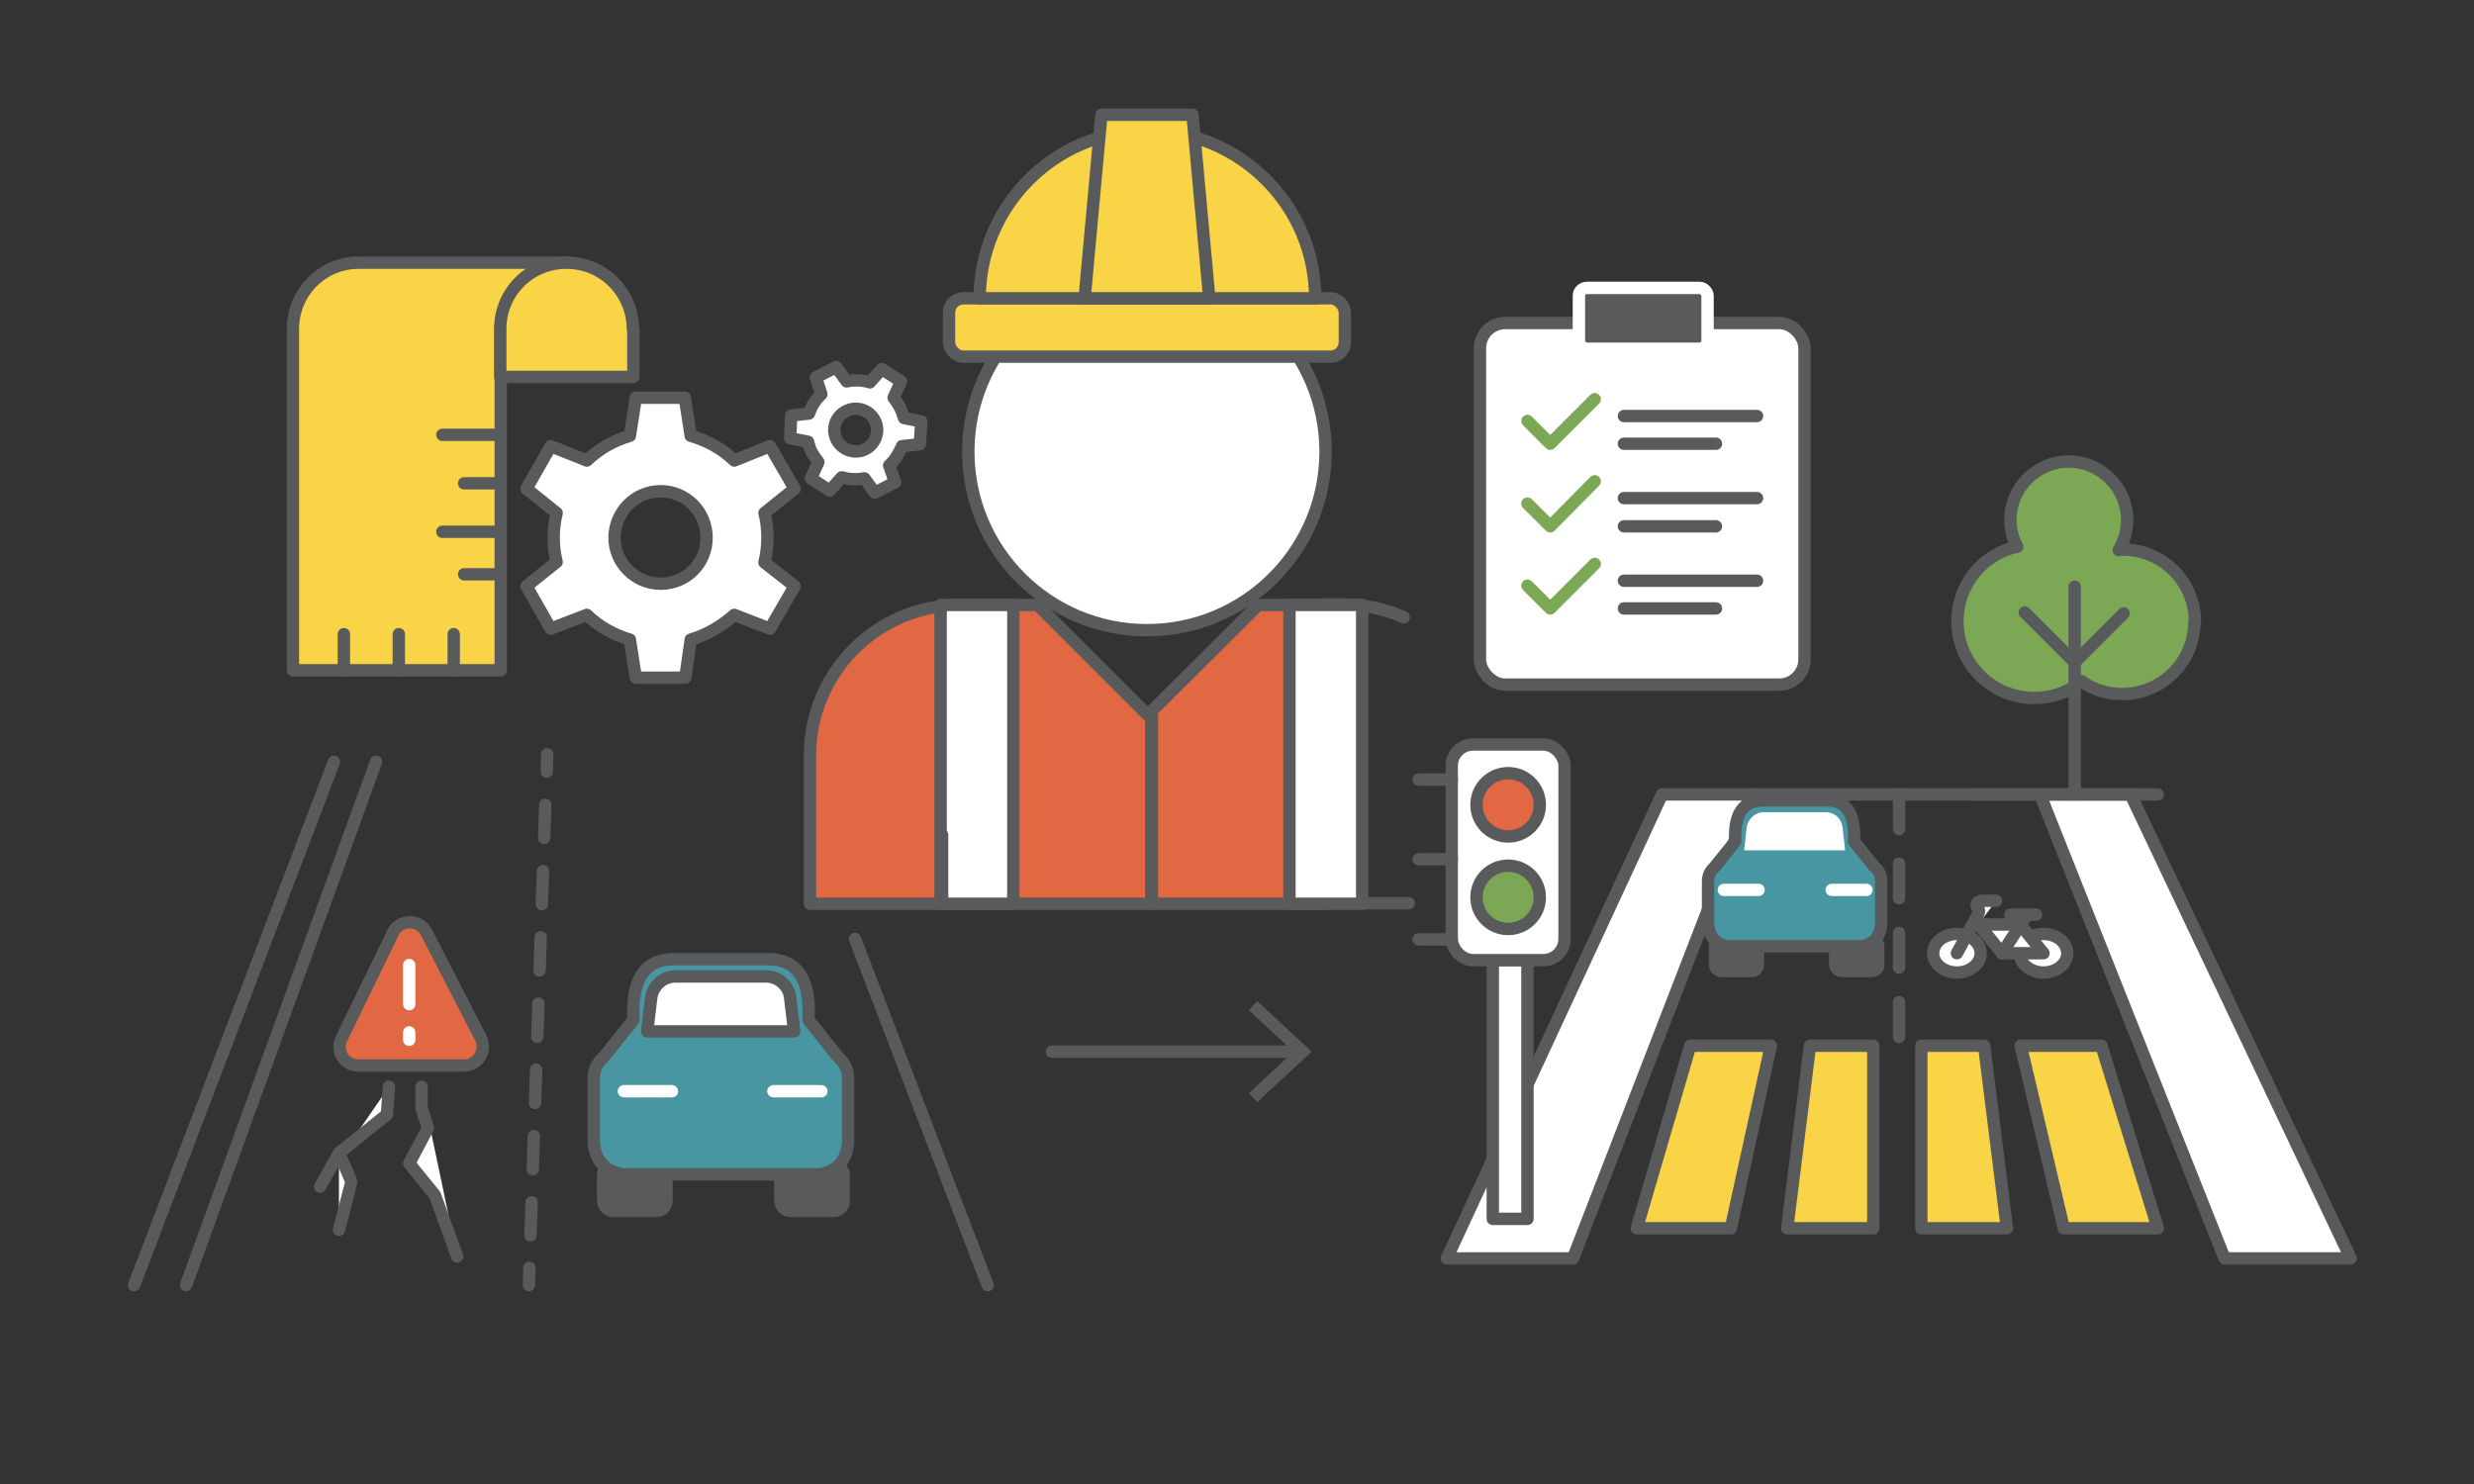 <?xml version="1.0" encoding="UTF-8"?>
<svg id="Layer_1" data-name="Layer 1" xmlns="http://www.w3.org/2000/svg" viewBox="0 0 50 30">
  <rect x="0" y="0" width="50" height="30" fill="#333333" stroke="none"/>
  <defs>
    <style>
      .cls-1, .cls-2, .cls-3 {
        fill: #595a5c;
      }

      .cls-2, .cls-4, .cls-5, .cls-6, .cls-7, .cls-8, .cls-9, .cls-10, .cls-11, .cls-3, .cls-12, .cls-13, .cls-14 {
        stroke-linecap: round;
        stroke-linejoin: round;
        stroke-width: .25px;
      }

      .cls-2, .cls-5, .cls-6, .cls-7, .cls-8, .cls-9, .cls-11, .cls-12, .cls-14 {
        stroke: #595a5c;
      }

      .cls-4, .cls-6, .cls-15, .cls-13, .cls-14 {
        fill: #fff;
      }

      .cls-4, .cls-10, .cls-3 {
        stroke: #fff;
      }

      .cls-5 {
        fill: #f9d447;
      }

      .cls-7 {
        stroke-dasharray: .67 .67;
      }

      .cls-7, .cls-9, .cls-10 {
        fill: none;
      }

      .cls-8 {
        fill: #e16842;
      }

      .cls-11 {
        fill: #4796a2;
      }

      .cls-12 {
        fill: #7ca755;
      }

      .cls-13 {
        stroke: #7ca755;
      }

      .cls-14 {
        stroke-dasharray: .7;
      }
    </style>
  </defs>
  <g>
    <line class="cls-6" x1="6.75" y1="15.4" x2="2.71" y2="25.98"/>
    <line class="cls-6" x1="3.76" y1="25.98" x2="7.6" y2="15.4"/>
    <g>
      <line class="cls-15" x1="11.06" y1="15.25" x2="10.69" y2="25.98"/>
      <g>
        <line class="cls-9" x1="11.06" y1="15.25" x2="11.05" y2="15.6"/>
        <line class="cls-7" x1="11.02" y1="16.27" x2="10.71" y2="25.3"/>
        <line class="cls-9" x1="10.7" y1="25.63" x2="10.69" y2="25.98"/>
      </g>
    </g>
    <line class="cls-6" x1="17.28" y1="18.98" x2="19.96" y2="25.98"/>
    <g>
      <rect class="cls-2" x="12.19" y="23.55" width="1.28" height=".93" rx=".2" ry=".2"/>
      <rect class="cls-2" x="15.77" y="23.55" width="1.28" height=".93" rx=".2" ry=".2"/>
      <path class="cls-11" d="M16.55,23.74c.35-.05.55-.26.59-.63v-1.31c0-.15-.05-.3-.2-.43l-.6-.75c.05-.88-.27-1.24-.84-1.23h-1.86c-.57-.01-.88.35-.84,1.23l-.6.75c-.15.13-.2.28-.2.43v1.31c.04.37.24.57.59.63h3.96Z"/>
      <path class="cls-6" d="M16.05,20.85h-2.97l.08-.67c.03-.25.24-.44.49-.44h1.83c.25,0,.47.19.49.44l.08.67Z"/>
      <line class="cls-10" x1="12.61" y1="22.06" x2="13.58" y2="22.06"/>
      <line class="cls-10" x1="15.63" y1="22.06" x2="16.6" y2="22.06"/>
    </g>
    <polyline class="cls-6" points="7.86 21.97 7.82 22.53 6.85 23.31 6.47 23.99"/>
    <polyline class="cls-6" points="8.52 21.97 8.52 22.41 8.65 22.8 8.27 23.52 8.79 24.16 9.24 25.4"/>
    <path class="cls-6" d="M6.85,23.31s.25.56.25.58-.25.97-.25.97"/>
    <g>
      <path class="cls-8" d="M7.94,18.86l-1.04,2.14c-.12.25.06.54.34.54h2.14c.28,0,.46-.3.34-.55l-1.1-2.14c-.14-.28-.54-.27-.68,0Z"/>
      <line class="cls-4" x1="8.27" y1="20.87" x2="8.27" y2="21.02"/>
      <line class="cls-4" x1="8.27" y1="19.51" x2="8.27" y2="20.3"/>
    </g>
  </g>
  <g>
    <g>
      <path class="cls-6" d="M18.19,8.24c-.04-.07-.08-.14-.13-.2l.15-.33-.39-.25-.24.27c-.15-.05-.31-.05-.47-.02l-.21-.29-.41.21.11.34c-.12.11-.2.24-.25.39l-.36.04-.02.46.36.07c.02.07.04.15.08.22.04.07.08.13.13.19l-.15.33.38.25.24-.27c.15.04.3.05.46.02l.21.29.41-.21-.12-.34c.12-.11.2-.25.26-.39l.36-.04.03-.46-.35-.07c-.02-.07-.05-.15-.08-.22ZM17.49,9.08c-.21.11-.47.02-.58-.19s-.03-.47.19-.58.47-.02.58.19.02.47-.19.58Z"/>
      <path class="cls-6" d="M15.51,10.87c0-.18-.02-.35-.06-.5l.61-.49-.5-.86-.72.29c-.25-.24-.54-.4-.88-.5l-.12-.77h-.99l-.12.77c-.34.1-.63.27-.87.5l-.73-.29-.49.86.61.49c-.04.16-.06.33-.06.5,0,.17.02.34.06.49l-.61.49.49.86.73-.28c.24.23.53.4.87.5l.12.77h1l.11-.77c.34-.1.63-.28.88-.5l.72.28.5-.86-.61-.48c.04-.16.06-.34.06-.5ZM13.35,11.8c-.51,0-.93-.42-.93-.93s.41-.94.93-.94.93.42.93.94-.41.93-.93.93Z"/>
    </g>
    <g>
      <path class="cls-5" d="M11.46,5.31c-.75,0-1.34.61-1.34,1.34v6.9h-4.2v-6.9c0-.74.59-1.34,1.33-1.34h4.21Z"/>
      <path class="cls-5" d="M12.8,6.65v.97h-2.69v-.97c0-.74.59-1.34,1.34-1.34s1.34.61,1.34,1.34Z"/>
      <line class="cls-6" x1="10.11" y1="8.79" x2="8.94" y2="8.79"/>
      <line class="cls-6" x1="10.11" y1="10.75" x2="8.94" y2="10.75"/>
      <line class="cls-6" x1="10.11" y1="9.77" x2="9.38" y2="9.77"/>
      <line class="cls-6" x1="10.11" y1="11.61" x2="9.38" y2="11.61"/>
      <line class="cls-6" x1="6.95" y1="12.82" x2="6.95" y2="13.55"/>
      <line class="cls-6" x1="8.06" y1="12.82" x2="8.06" y2="13.55"/>
      <line class="cls-6" x1="9.17" y1="12.82" x2="9.17" y2="13.55"/>
    </g>
  </g>
  <g>
    <rect class="cls-6" x="29.91" y="6.53" width="6.56" height="7.31" rx=".51" ry=".51"/>
    <rect class="cls-3" x="31.91" y="5.82" width="2.6" height="1.23" rx=".16" ry=".16"/>
    <g>
      <polyline class="cls-13" points="30.87 8.51 31.33 8.97 32.23 8.07"/>
      <line class="cls-6" x1="32.82" y1="8.41" x2="35.51" y2="8.41"/>
      <line class="cls-6" x1="32.82" y1="8.97" x2="34.68" y2="8.97"/>
    </g>
    <g>
      <polyline class="cls-13" points="30.87 10.18 31.33 10.64 32.23 9.73"/>
      <line class="cls-6" x1="32.82" y1="10.07" x2="35.51" y2="10.07"/>
      <line class="cls-6" x1="32.82" y1="10.64" x2="34.68" y2="10.64"/>
    </g>
    <g>
      <polyline class="cls-13" points="30.87 11.84 31.33 12.3 32.23 11.4"/>
      <line class="cls-6" x1="32.82" y1="11.74" x2="35.51" y2="11.74"/>
      <line class="cls-6" x1="32.82" y1="12.3" x2="34.68" y2="12.3"/>
    </g>
  </g>
  <g>
    <line class="cls-9" x1="21.26" y1="21.26" x2="26.24" y2="21.26"/>
    <polygon class="cls-1" points="25.41 22.28 25.24 22.1 26.14 21.26 25.24 20.42 25.41 20.24 26.51 21.26 25.41 22.28"/>
  </g>
  <g>
    <g>
      <polygon class="cls-6" points="33.59 16.06 29.24 25.44 31.79 25.44 35.42 16.06 33.59 16.06"/>
      <polygon class="cls-6" points="41.23 16.06 44.96 25.44 47.51 25.44 43.06 16.06 41.23 16.06"/>
      <polygon class="cls-5" points="34.16 21.14 35.79 21.14 34.98 24.83 33.08 24.83 34.16 21.14"/>
      <polygon class="cls-5" points="40.84 21.14 42.47 21.14 43.61 24.83 41.71 24.83 40.84 21.14"/>
      <polygon class="cls-5" points="36.58 21.14 36.12 24.83 37.86 24.83 37.86 21.14 36.58 21.14"/>
      <polygon class="cls-5" points="40.1 21.14 40.56 24.83 38.83 24.83 38.83 21.14 40.1 21.14"/>
      <line class="cls-14" x1="38.38" y1="16.06" x2="38.38" y2="20.98"/>
      <line class="cls-9" x1="35.42" y1="16.06" x2="41.09" y2="16.06"/>
      <g>
        <ellipse class="cls-6" cx="39.55" cy="19.27" rx=".48" ry=".39"/>
        <ellipse class="cls-6" cx="41.3" cy="19.27" rx=".48" ry=".39"/>
        <path class="cls-6" d="M39.55,19.27l.44-.81s.01-.05,0-.08l-.03-.04c-.04-.06.01-.13.1-.13h.28"/>
        <line class="cls-6" x1="40.63" y1="18.49" x2="41.15" y2="18.49"/>
        <polyline class="cls-6" points="39.87 18.69 40.83 18.69 41.3 19.27 40.46 19.27 39.99 18.69"/>
        <line class="cls-6" x1="40.46" y1="19.27" x2="40.97" y2="18.49"/>
      </g>
    </g>
    <g>
      <path class="cls-12" d="M44.35,12.57c0,.8-.65,1.46-1.46,1.46-.31,0-.59-.09-.82-.26-.26.22-.59.34-.96.34-.86,0-1.55-.7-1.55-1.55,0-.74.51-1.36,1.21-1.51-.09-.16-.14-.34-.14-.54,0-.65.53-1.18,1.18-1.18s1.18.53,1.18,1.18c0,.22-.06.43-.17.61.02-.01.06-.01.08-.01.81,0,1.46.65,1.46,1.46Z"/>
      <line class="cls-6" x1="41.93" y1="16.06" x2="41.93" y2="11.86"/>
      <polyline class="cls-9" points="40.92 12.38 41.93 13.39 42.92 12.4"/>
      <line class="cls-9" x1="39.95" y1="16.06" x2="43.61" y2="16.06"/>
    </g>
    <g>
      <rect class="cls-2" x="34.66" y="19" width=".87" height=".63" rx=".13" ry=".13"/>
      <rect class="cls-2" x="37.09" y="19" width=".87" height=".63" rx=".13" ry=".13"/>
      <path class="cls-11" d="M37.62,19.13c.23-.04.37-.17.4-.43v-.89c0-.1-.03-.2-.14-.29l-.41-.51c.03-.6-.18-.84-.57-.83h-1.26c-.39,0-.6.24-.57.83l-.41.51c-.1.09-.14.19-.14.29v.89c.03.25.17.39.4.43h2.68Z"/>
      <line class="cls-10" x1="34.84" y1="17.99" x2="35.54" y2="17.99"/>
      <line class="cls-10" x1="37.02" y1="17.99" x2="37.72" y2="17.99"/>
      <path class="cls-15" d="M37.3,17.19h-2.05l.05-.46c.02-.17.17-.31.34-.31h1.26c.18,0,.32.13.34.31l.05.46Z"/>
    </g>
    <g>
      <rect class="cls-6" x="30.17" y="19.41" width=".7" height="5.23"/>
      <rect class="cls-6" x="29.34" y="15.05" width="2.28" height="4.36" rx=".43" ry=".43"/>
      <circle class="cls-8" cx="30.48" cy="16.27" r=".64"/>
      <circle class="cls-12" cx="30.48" cy="18.14" r=".64"/>
      <line class="cls-9" x1="29.34" y1="15.76" x2="28.67" y2="15.76"/>
      <line class="cls-9" x1="29.34" y1="17.37" x2="28.67" y2="17.37"/>
      <line class="cls-9" x1="29.34" y1="18.99" x2="28.67" y2="18.99"/>
    </g>
  </g>
  <g>
    <circle class="cls-6" cx="23.18" cy="9.13" r="3.61"/>
    <g>
      <rect class="cls-5" x="19.18" y="6.03" width="8" height="1.18" rx=".29" ry=".29"/>
      <path class="cls-5" d="M26.57,6.03h-6.77c0-1.87,1.52-3.39,3.39-3.39s3.39,1.52,3.39,3.39Z"/>
      <polygon class="cls-5" points="24.44 6.03 21.92 6.03 22.26 2.32 24.1 2.32 24.44 6.03"/>
    </g>
    <path class="cls-8" d="M23.27,14.39v3.88h-6.9v-3c0-1.68,1.36-3.04,3.04-3.04h1.56l2.23,2.23.07-.07Z"/>
    <rect class="cls-6" x="19.01" y="12.23" width="1.47" height="6.04"/>
    <g>
      <polygon class="cls-8" points="26.73 12.23 26.73 18.27 23.28 18.27 23.28 14.37 25.43 12.23 26.73 12.23"/>
      <path class="cls-9" d="M28.37,12.48c-.37-.17-.79-.26-1.23-.26h-.4v6.04h1.73"/>
    </g>
    <rect class="cls-6" x="26.06" y="12.23" width="1.47" height="6.04"/>
  </g>
  <line class="cls-8" x1="19.04" y1="18.27" x2="19.04" y2="16.88"/>
</svg>